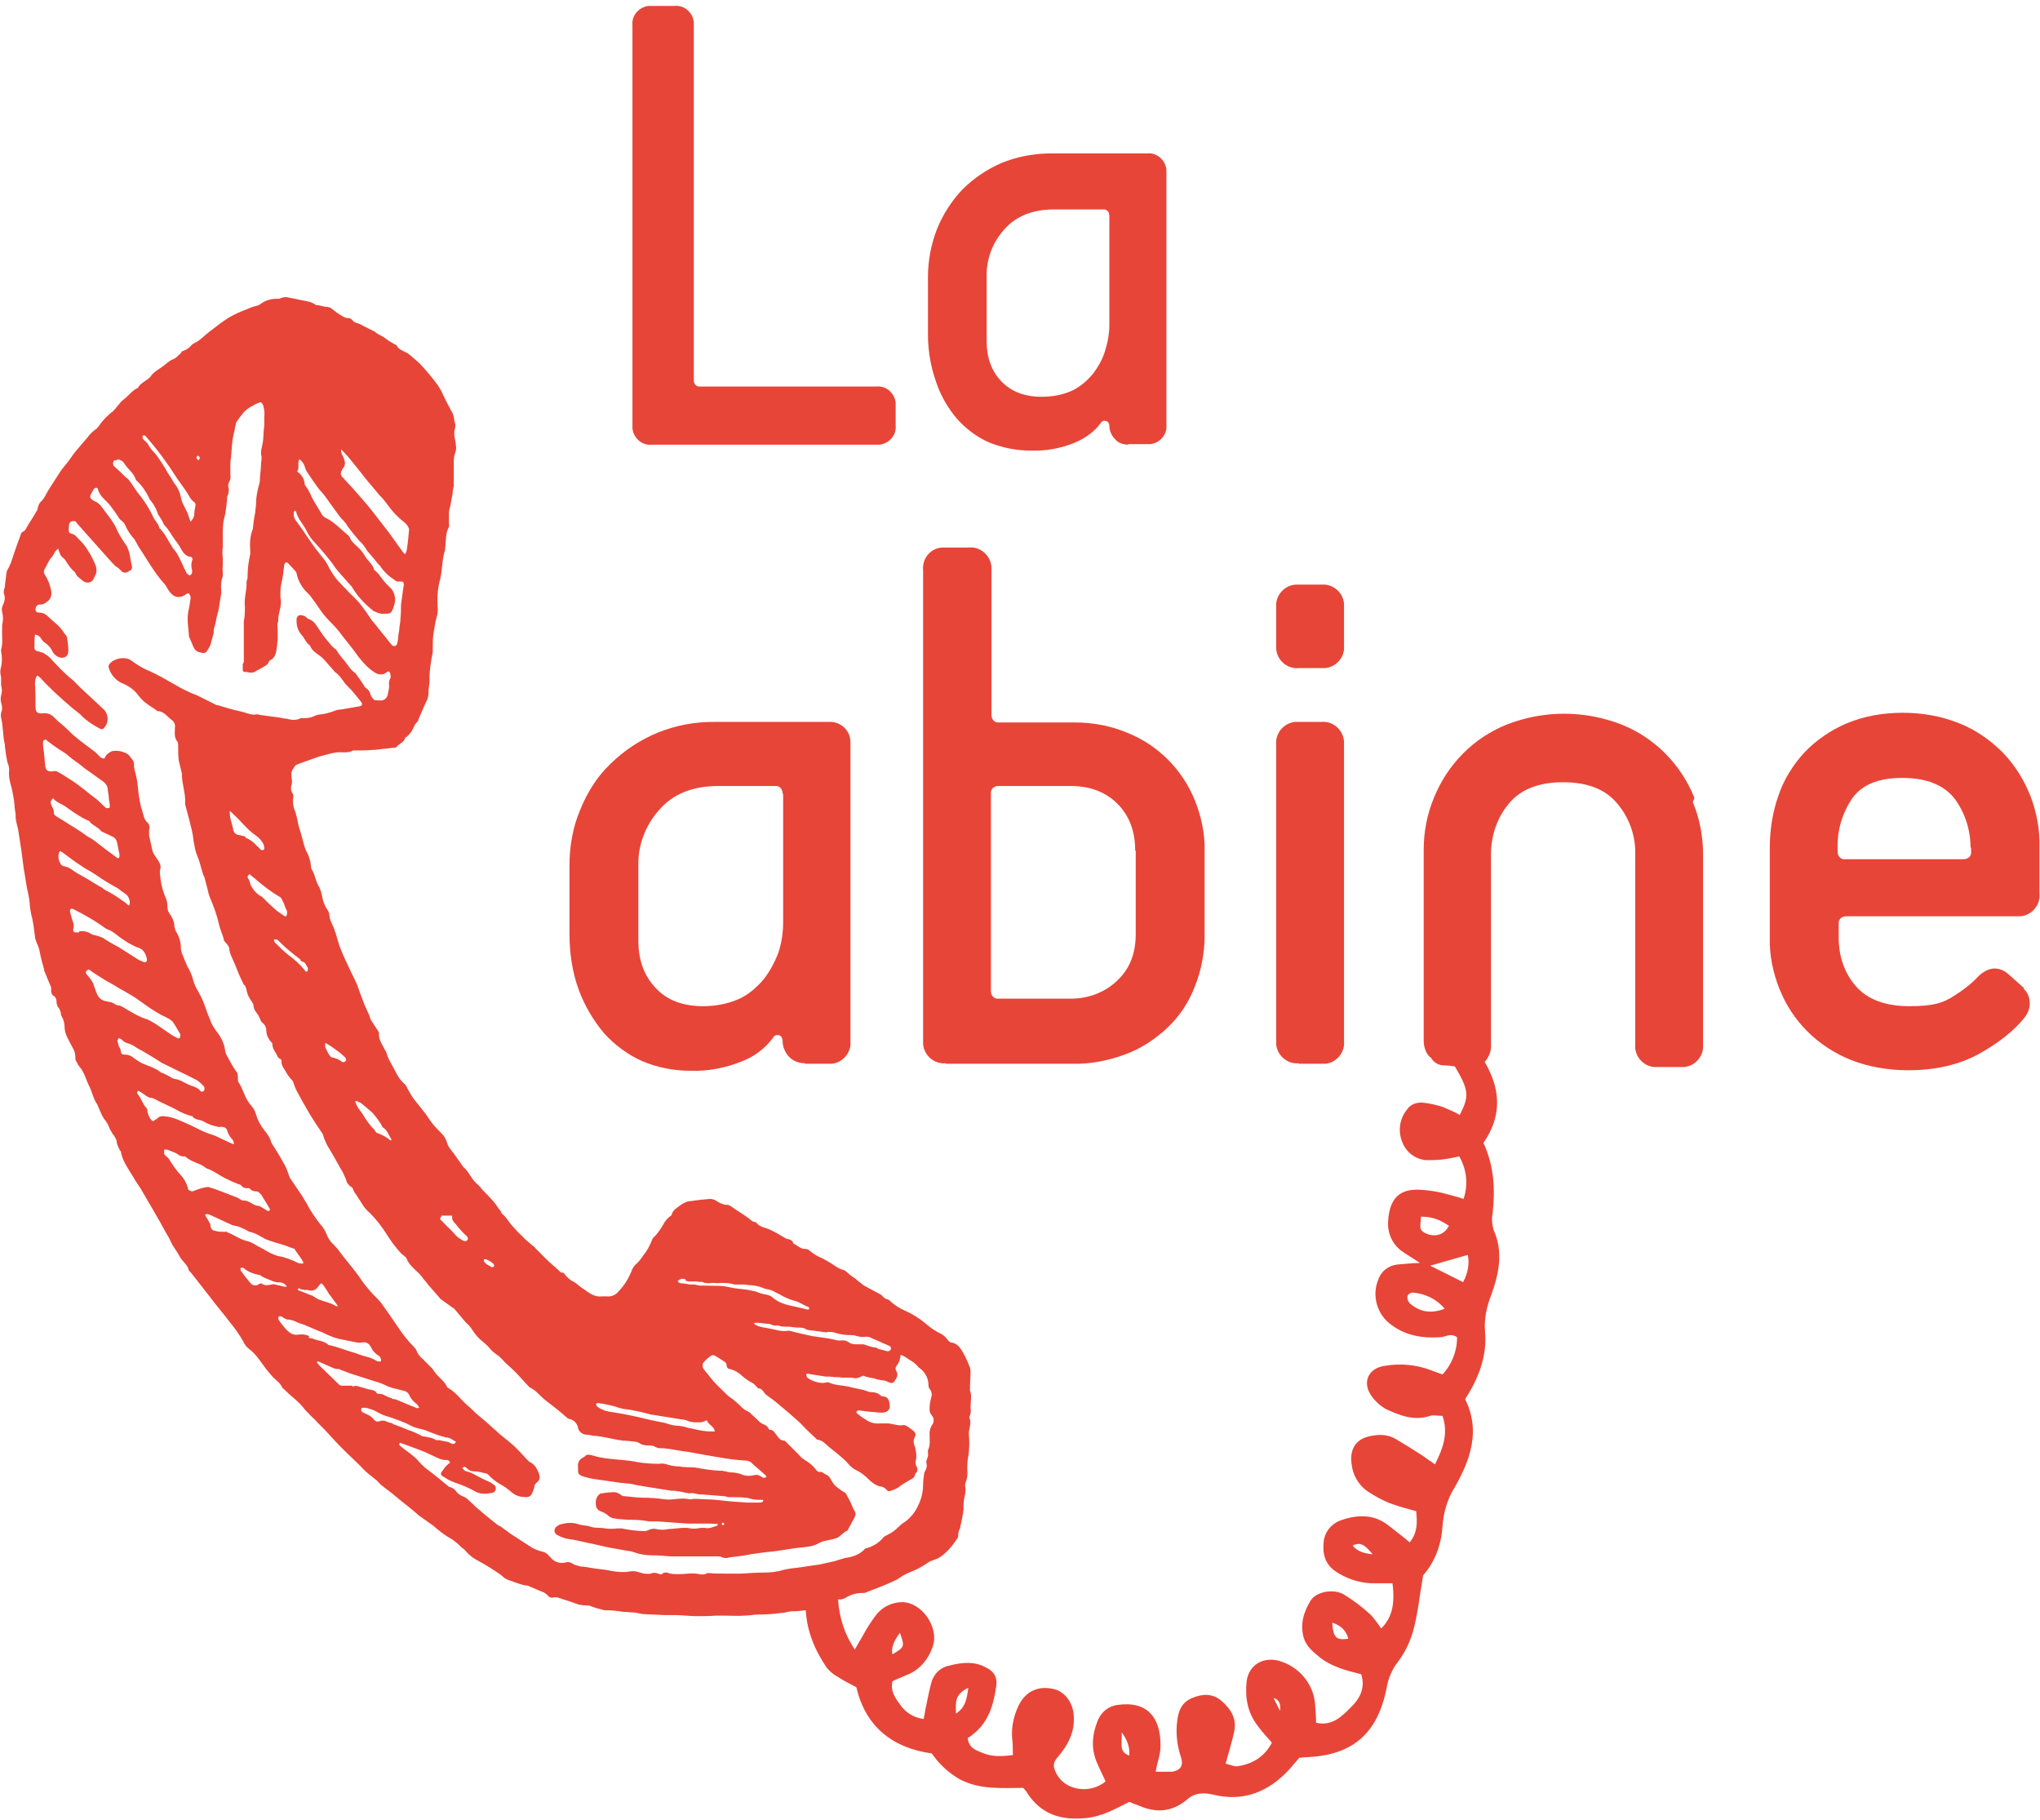 <?xml version="1.0" encoding="UTF-8"?>
<svg id="Calque_1" data-name="Calque 1" xmlns="http://www.w3.org/2000/svg" xmlns:xlink="http://www.w3.org/1999/xlink" version="1.1" viewBox="0 0 379 338.1">
  <defs>
    <style>
      .cls-1 {
        clip-path: url(#clippath);
      }

      .cls-2 {
        fill: none;
      }

      .cls-2, .cls-3 {
        stroke-width: 0px;
      }

      .cls-3 {
        fill: #e74538;
      }
    </style>
    <clipPath id="clippath">
      <rect class="cls-2" width="379" height="338.1"/>
    </clipPath>
  </defs>
  <g class="cls-1">
    <path class="cls-3" d="M121.1,82.6c-1.8.2-3.4-1.2-3.6-3,0-.2,0-.4,0-.6V4.7c-.2-1.8,1.2-3.4,3-3.6.2,0,.4,0,.6,0h4.2c1.8-.2,3.4,1.2,3.6,3,0,.2,0,.4,0,.6v65.9c0,.6.3,1.1.9,1.2.1,0,.2,0,.3,0h32.7c1.8-.2,3.4,1.2,3.6,3,0,.2,0,.4,0,.6v3.6c.2,1.8-1.2,3.4-3,3.6-.2,0-.4,0-.6,0h-41.7Z"/>
    <path class="cls-3" d="M206.1,40.1c0-.6-.3-1.1-.9-1.2-.1,0-.2,0-.3,0h-9c-4,0-7.1,1.2-9.3,3.7-2.2,2.4-3.4,5.6-3.3,8.9v11.9c0,3,.9,5.5,2.7,7.4,1.8,1.9,4.3,2.9,7.5,2.9,1.9,0,3.8-.3,5.6-1.1,1.5-.7,2.8-1.8,3.9-3.1,1-1.3,1.8-2.7,2.3-4.3.5-1.6.8-3.2.8-4.9v-20.3ZM209.7,82.6c-1,0-2-.3-2.6-1.1-.6-.6-1-1.5-1-2.4,0-.4-.2-.8-.6-.9-.4-.1-.8,0-1,.4-1.3,1.7-3,2.9-5,3.7-2.5,1-5.2,1.5-8,1.4-2.6,0-5.2-.5-7.7-1.5-2.3-1-4.3-2.5-6-4.4-1.7-2-3.1-4.4-3.9-6.9-1-2.8-1.5-5.8-1.5-8.8v-10.7c0-3,.6-6.1,1.7-8.9,1.1-2.7,2.7-5.2,4.7-7.3,2.1-2.1,4.5-3.7,7.2-4.9,2.9-1.2,6.1-1.8,9.2-1.8h17.9c1.8-.2,3.4,1.2,3.6,3,0,.2,0,.4,0,.6v46.8c.2,1.8-1.2,3.4-3,3.6-.2,0-.4,0-.6,0h-3.6Z"/>
    <path class="cls-3" d="M145.4,147.4c0-.7-.4-1.3-1.1-1.4-.1,0-.2,0-.3,0h-10.6c-4.7,0-8.4,1.5-10.9,4.4-2.6,2.9-4,6.6-3.9,10.4v14c0,3.6,1.1,6.5,3.2,8.7,2.1,2.3,5.1,3.4,8.8,3.4,2.3,0,4.5-.4,6.6-1.3,1.8-.8,3.3-2.1,4.6-3.6,1.2-1.5,2.1-3.2,2.8-5,.6-1.8.9-3.8.9-5.7v-23.8ZM149.6,197.5c-1.2,0-2.3-.4-3.1-1.3-.7-.8-1.1-1.8-1.1-2.8,0-.5-.2-.9-.6-1.1-.5-.1-1,0-1.2.5-1.5,2-3.5,3.5-5.9,4.4-3,1.2-6.2,1.8-9.4,1.7-3.1,0-6.2-.6-9-1.8-2.7-1.2-5.1-3-7.1-5.2-2-2.4-3.6-5.1-4.7-8.1-1.2-3.3-1.7-6.8-1.7-10.4v-12.6c0-3.6.6-7.1,2-10.4,1.3-3.2,3.1-6.1,5.6-8.5,5.2-5.1,12.1-7.9,19.4-7.8h21c2.2-.2,4.1,1.4,4.2,3.6,0,.2,0,.4,0,.7v55c.2,2.1-1.4,4-3.5,4.2-.2,0-.5,0-.7,0h-4.3Z"/>
    <path class="cls-3" d="M210.9,158c0-3.6-1.1-6.5-3.3-8.7-2.2-2.2-5.1-3.3-8.7-3.3h-13.4c-.7,0-1.3.4-1.4,1.1,0,.1,0,.2,0,.3v36.7c0,.7.4,1.3,1.1,1.4.1,0,.2,0,.4,0h13.4c3.1,0,6.2-1.1,8.5-3.3,2.4-2.2,3.5-5.1,3.5-8.7v-15.5ZM175.7,197.5c-2.1.2-4-1.4-4.2-3.5,0-.2,0-.5,0-.7v-87.4c-.2-2.2,1.4-4.1,3.6-4.2.2,0,.4,0,.7,0h4.2c2.1-.2,4,1.4,4.2,3.6,0,.2,0,.5,0,.7v26.8c0,.7.4,1.3,1.1,1.4.1,0,.2,0,.4,0h14c3.3,0,6.6.6,9.7,1.9,5.8,2.3,10.3,6.9,12.6,12.6,1.2,3,1.9,6.3,1.8,9.5v15.5c0,3.3-.6,6.5-1.8,9.5-1.1,2.9-2.8,5.5-5,7.6-2.3,2.2-4.9,3.9-7.8,5-3.2,1.2-6.6,1.9-10.1,1.8h-23.3Z"/>
    <path class="cls-3" d="M241.3,197.5c-2.1.2-4-1.4-4.2-3.5,0-.2,0-.5,0-.7v-55c-.2-2.1,1.4-4,3.5-4.2.2,0,.5,0,.7,0h4.2c2.1-.2,4,1.4,4.2,3.6,0,.2,0,.5,0,.7v55c.2,2.1-1.4,4-3.5,4.2-.2,0-.5,0-.7,0h-4.2ZM241.3,124.1c-2.1.2-4-1.4-4.2-3.5,0-.2,0-.5,0-.7v-7.1c-.2-2.1,1.4-4,3.5-4.2.2,0,.5,0,.7,0h4.2c2.1-.2,4,1.4,4.2,3.5,0,.2,0,.5,0,.7v7.1c.2,2.1-1.4,4-3.5,4.2-.2,0-.5,0-.7,0h-4.2Z"/>
    <path class="cls-3" d="M366.1,157.5c0-3.3-1-6.5-3-9.2-2-2.5-5.2-3.8-9.7-3.8s-7.5,1.3-9.3,3.8c-1.8,2.7-2.8,5.9-2.7,9.2v.7c0,.7.4,1.3,1.1,1.4.1,0,.2,0,.4,0h21.9c.7,0,1.3-.4,1.4-1.1,0-.1,0-.2,0-.4v-.7ZM375.9,183.6c.8.7,1.2,1.7,1.2,2.8,0,1.1-.5,2.1-1.2,2.9-1.9,2.3-4.7,4.5-8.3,6.5-3.7,2-8,3-13.1,3-3.6,0-7.3-.6-10.6-1.9-3-1.2-5.8-3-8.1-5.3-2.3-2.3-4-4.9-5.2-7.9-1.2-3-1.9-6.3-1.8-9.6v-16.6c0-3.3.5-6.6,1.6-9.7,1-3,2.7-5.7,4.8-8,2.2-2.3,4.8-4.1,7.8-5.4,3.3-1.4,6.9-2,10.5-2,3.6,0,7.2.6,10.6,2,3,1.2,5.7,3.1,8,5.4,2.2,2.3,3.9,5,5.1,8,1.2,3.1,1.8,6.4,1.7,9.7v8.5c.2,2.1-1.4,4-3.5,4.2-.2,0-.5,0-.7,0h-31.7c-.7,0-1.3.4-1.4,1.1,0,.1,0,.2,0,.4v2.5c0,3.3,1,6.5,3.2,9,2.1,2.4,5.4,3.7,9.9,3.7s6.3-.6,8.3-1.9c1.6-1,3.2-2.2,4.5-3.6,1-1,2.1-1.5,3.1-1.5,1.1,0,2.1.6,2.8,1.3l2.7,2.4Z"/>
    <path class="cls-3" d="M271.7,238.1l-6-3,7-2q.5,2.5-.9,5.1M261.8,241.9c-.3-.3-.4-.8-.3-1.2.2-.4.6-.6,1-.6,2.3.2,4.4,1.2,5.9,3-2.9,1.1-4.9.4-6.6-1.1h0ZM264.1,226c2.2,0,3.6.7,5.1,1.7-.9,1.6-2.1,1.9-3.4,1.7-.6-.1-1.5-.5-1.8-1-.3-.6,0-1.5,0-2.4h0ZM237.8,317.8l-1.2-2.4q1.5.4,1.2,2.4h0ZM209.8,326.1c-2-.7-1.3-2.2-1.4-4.3q1.6,2.1,1.4,4.3h0ZM177.6,318.3c0-1.9-.4-3.5,2.3-4.8-.3,2.3-.6,3.7-2.3,4.8h0ZM167.2,303.3c.9,2.6.9,2.6-1.4,4q-.4-1.7,1.4-4M134.6,283.1c0,0-.2.2-.3.2-.1,0-.2-.1-.2-.2,0-.1.1-.2.2-.3l.3.3ZM144.8,291.8c-.9.2-1.7.3-2.6.3-1.5,0-3,.1-4.5.2-1.1,0-2.3,0-3.3,0-.9,0-1.7,0-2.6-.1-.1,0-.3,0-.4,0-.4.3-1,.3-1.5.2-1.2-.3-2.5,0-3.7,0-.8,0-1.6,0-2.3-.3-.2,0-.5,0-.7.1-.2.3-.6.3-.9.1-.5-.2-1-.2-1.4,0-.4.1-.9,0-1.3,0-.8-.2-1.6-.6-2.6-.4-1.1.2-2.3.1-3.4-.1-.9-.2-1.8-.3-2.7-.4-.9-.1-1.7-.3-2.6-.4-.3,0-.6,0-1-.2-.3,0-.7-.2-1-.4-.3-.2-.7-.3-1.1-.2-1.1.3-2.2,0-2.9-.9-.2-.2-.4-.4-.6-.6-.3-.3-.6-.4-1-.5-.8-.2-1.6-.5-2.3-1-1.2-.8-2.5-1.6-3.7-2.4-.2-.1-.3-.3-.5-.4-.4-.3-.8-.5-1.1-.8-.2-.1-.4-.2-.6-.3-1.1-.9-2.3-1.8-3.4-2.8-.8-.6-1.4-1.3-2.2-2-.2-.2-.5-.4-.8-.5-.5-.2-1-.5-1.3-.9-.3-.5-.8-.8-1.3-.9-.1,0-.2-.1-.3-.2-1.2-1-2.4-2-3.6-2.9-.9-.6-1.6-1.4-2.3-2.2-.2-.2-.4-.3-.6-.5-.7-.6-1.5-1.1-2.2-1.7-.2-.2-.5-.3-.2-.7.3.1.6.2.9.3,1.3.5,2.5.9,3.7,1.4.9.4,1.7.8,2.6,1.2.4.2.9.3,1.3.3.3,0,.7,0,.8.5-.3.2-.5.4-.8.7-.2.2-.4.6-.6.8-.4.5-.4.8.2,1.1.5.3.9.6,1.4.8.9.4,1.7.6,2.6,1,.7.3,1.3.6,2,1,1,.5,2,.4,3,.2.4,0,.8-.5.7-.9,0-.2-.1-.4-.2-.5-.3-.2-.5-.4-.9-.6-1.2-.5-2.3-1.1-3.4-1.7-.3-.1-.6-.2-.9-.3-.3,0-.6-.3-.8-.6.2-.3.6-.3.8,0,0,0,0,0,.1.1.3.3.8.5,1.2.5.8,0,1.5.2,2.3.4.2,0,.4.2.5.3.7.8,1.6,1.4,2.5,1.9.7.4,1.3.9,1.9,1.4.7.6,1.7.8,2.6.8.4,0,.8-.2,1-.6.2-.4.4-.9.5-1.4,0-.3.2-.5.4-.7.8-.6.6-1.3.3-2-.3-.7-.7-1.4-1.5-1.8-.1,0-.3-.2-.4-.3-.9-.9-1.7-1.9-2.7-2.8-1.1-1-2.3-1.8-3.3-2.8-1.2-1.1-2.5-2.2-3.7-3.2-.5-.5-1-1-1.5-1.4-1.2-1-2.1-2.4-3.5-3.2,0,0-.2-.1-.3-.2-.5-1.2-1.6-1.8-2.3-2.8-.2-.2-.3-.5-.5-.7-.6-.6-1.2-1.2-1.8-1.8-.5-.4-.9-.9-1.1-1.5-.1-.2-.2-.4-.4-.6-1.2-1.2-2.3-2.6-3.2-4-1-1.5-2-2.9-3-4.3-.5-.6-1.1-1.2-1.7-1.8-.7-.8-1.4-1.6-2-2.5-.5-.8-1.1-1.5-1.7-2.3-.9-1.1-1.8-2.2-2.6-3.3-.3-.4-.7-.8-1.1-1.2-.4-.4-.8-1-1-1.6-.3-.7-.7-1.4-1.2-1.9-.7-.9-1.4-1.9-2-2.9-.3-.5-.5-1-.8-1.4-.3-.5-.5-.9-.8-1.3-.7-1-1.4-2.1-2.1-3.1,0,0,0-.2-.1-.3-.3-1-.7-1.9-1.2-2.7-.6-1.1-1.3-2.2-2-3.3-.2-.3-.2-.7-.4-1-.3-.6-.7-1.1-1.1-1.6-.7-.9-1.2-1.9-1.5-3-.2-.6-.5-1.1-.9-1.5-.6-.7-1-1.5-1.3-2.3-.3-.7-.6-1.4-1-2-.1-.2-.1-.4-.1-.7,0-.5,0-1-.4-1.4-.7-1-1.2-2-1.8-3.1-.1-.3-.2-.6-.2-.9-.2-1.1-.7-2.2-1.4-3.1-.4-.5-.8-1.1-1.1-1.7-.5-1.2-1-2.5-1.4-3.7-.3-.8-.7-1.5-1.1-2.3-.4-.6-.7-1.3-.9-2-.2-.9-.6-1.8-1.1-2.6,0-.2-.2-.3-.2-.5-.3-.6-.5-1.3-.8-1.9-.1-.4-.2-.7-.2-1.1,0-1-.3-2-.8-2.8-.2-.3-.3-.7-.4-1.1,0-.9-.4-1.7-.9-2.4-.3-.4-.4-.9-.4-1.4,0-.6-.1-1.1-.4-1.7-.6-1.5-.9-3-1-4.6,0-.2,0-.4.1-.6.1-.4,0-.8-.2-1.2-.4-.8-1.1-1.4-1.3-2.3-.2-.9-.4-1.8-.6-2.7,0-.4,0-.8,0-1.1.2-.5,0-1.1-.4-1.4-.3-.3-.5-.7-.6-1.1-.2-.6-.3-1.2-.5-1.7-.3-1.3-.5-2.6-.6-3.9-.1-1-.3-2-.6-3,0-.2-.1-.5-.1-.7,0-.5,0-.9-.4-1.3-.3-.4-.6-.9-1.1-1.1-.8-.4-1.6-.5-2.5-.4-.5.2-1,.5-1.3,1,0,.1-.2.3-.2.4-.4,0-.8-.2-1-.5-.2-.2-.5-.5-.7-.7-1.3-1-2.6-1.9-3.9-3-.6-.5-1.1-1.1-1.7-1.6-.4-.4-.9-.8-1.4-1.2-.2-.2-.4-.4-.6-.6-.5-.6-1.3-.9-2.1-.8-1.1.1-1.4-.2-1.4-1.3,0-1.4,0-2.8-.1-4.2,0-.5.1-1.1.4-1.5.2,0,.3.2.5.3,1.8,2,3.8,3.8,5.9,5.6.7.6,1.5,1.1,2.1,1.8.9.8,1.8,1.4,2.9,2,.6.4.9.3,1.2-.2.8-1,.6-2.5-.3-3.3-1.4-1.3-2.9-2.7-4.3-4-.6-.6-1.2-1.3-1.9-1.8-1.3-1.1-2.5-2.4-3.7-3.7-.4-.4-.9-.7-1.4-1-.2,0-.5-.1-.7-.2-.5,0-.8-.3-.8-.7,0-.8,0-1.5.1-2.4.5,0,.9.3,1.2.8.1.2.3.4.5.6.7.4,1.3,1.1,1.6,1.8.3.5.7.8,1.2,1,1.1.3,1.8-.3,1.7-1.4,0-.6-.1-1.3-.2-2,0-.4-.2-.7-.5-1-.8-1.4-2.2-2.3-3.3-3.4-.4-.3-.8-.5-1.3-.5-.6,0-.8-.2-.8-.6,0-.5.3-.9.8-.9,0,0,0,0,.1,0,.4,0,.9-.2,1.2-.5.7-.4,1-1.3.8-2.1-.2-1.1-.6-2.1-1.2-3-.2-.3-.2-.7,0-1,.5-.8.7-1.6,1.4-2.3.2-.3.4-.6.5-.9.2-.2.4-.4.6-.6.1.4.3.9.5,1.3.2.3.6.5.8.8.2.3.5.8.8,1.2.3.4.5.6.8.9.1.1.3.2.3.3.2.7.9,1,1.4,1.5.6.5,1.5.4,1.9-.2,0,0,0,0,0,0,.2-.4.4-.8.6-1.3.1-.4,0-.9-.1-1.3-.4-1-.9-2-1.5-2.9-.5-.9-1.2-1.6-1.9-2.3-.3-.4-.7-.7-1.2-.8-.6-.1-.4-.8-.4-1.2,0-.4,0-.9.6-1.1.2,0,.3,0,.5,0,.2.1.3.2.4.4.8.9,1.6,1.8,2.4,2.7,1.4,1.6,2.8,3.1,4.2,4.7.2.2.4.4.6.6.4.2.7.5,1,.8.3.4.8.5,1.3.2.6-.3.8-.5.7-1.1-.3-1.1-.3-2.3-.8-3.3,0-.2-.2-.4-.3-.6-.8-1.1-1.5-2.3-2-3.5-.3-.5-.6-1-.9-1.4-.6-.8-1.2-1.6-1.8-2.4-.2-.2-.4-.4-.7-.6-.2-.1-.4-.2-.6-.3-.7-.4-.8-.7-.4-1.4.1-.2.3-.5.4-.7.3-.4.7-.4.8,0,.4,1.5,1.7,2.1,2.5,3.3.4.5.8,1.1,1.2,1.7.2.5.7.8,1,1.1.2.2.3.4.4.6.4,1,1,1.8,1.7,2.6.2.3.4.7.6,1.1,1.6,2.4,3,5,4.9,7.1.4.4.6,1,1,1.5.9,1.2,2,1.3,3.2.4,0,0,.2-.1.3-.1.3.2.5.7.4,1-.1.7-.2,1.5-.4,2.3-.3,1.5,0,3,.1,4.5,0,0,0,.2,0,.2.3.7.6,1.4.9,2.1.4.8,1.1.9,1.8,1,.2,0,.5-.1.6-.3.3-.4.5-.8.7-1.2.2-.7.4-1.5.6-2.2,0-.4,0-.9.2-1.3.2-.7.3-1.5.5-2.2,0-.3.2-.5.2-.8.2-1,.3-2,.5-3,0-.2,0-.4,0-.7-.1-.9,0-1.8.3-2.6,0-.2,0-.5,0-.7-.1-.5,0-1.1,0-1.6,0-.3,0-.6,0-1-.1-.7-.1-1.5,0-2.2,0-.4,0-.8,0-1.1,0-1.6-.1-3.1.4-4.7.2-1,.3-2,.4-3,0-.1,0-.3,0-.4.3-.6.4-1.3.2-2,0-.3,0-.5.2-.8.2-.4.3-.8.2-1.3,0-.2,0-.5,0-.7v-1.1c0-.2,0-.3,0-.5.3-2,.2-4,.8-6,0-.3.1-.6.2-1,0-.2,0-.4.2-.6.4-.6.8-1.1,1.2-1.6.5-.6,1.2-1.1,1.9-1.4.3-.2.5-.3.8-.4.6-.3.7-.2,1,.4.2.7.3,1.5.2,2.2,0,.6,0,1.1,0,1.7-.2,1-.1,2.1-.3,3.1-.1.8-.5,1.6-.2,2.5,0,.4,0,.8-.1,1.2,0,.9-.1,1.7-.2,2.6,0,.4,0,.8-.1,1.2-.3,1-.5,2-.6,3,0,.8-.1,1.7-.2,2.5-.2.9-.3,1.8-.4,2.7,0,0,0,.2,0,.2-.6,1.4-.6,2.9-.5,4.3,0,.1,0,.3,0,.4-.3,1.3-.5,2.7-.5,4.1,0,.2,0,.5-.1.7,0,.1-.1.3-.1.4.1,1.5-.5,3-.3,4.6,0,.9,0,1.8-.2,2.7,0,.2,0,.4,0,.6,0,1.5,0,3,0,4.5,0,.8,0,1.6,0,2.4,0,.2-.2.4-.2.5,0,.4,0,.8,0,1.1,0,.1.2.4.3.3.7,0,1.4.4,2.1-.1.2-.2.6-.3.9-.5.6-.4,1.4-.6,1.6-1.4,0,0,0,0,.1-.1,1.3-.6,1.2-1.8,1.4-2.9,0-.4.1-.9.1-1.3,0-.5,0-.9,0-1.4,0-.6-.2-1.1.1-1.7-.1-1.5.8-2.9.4-4.4,0-.3,0-.6,0-.9,0-.8.1-1.5.3-2.3.2-.9.3-1.9.4-2.8,0-.2.1-.4.3-.5.3-.1.4.1.6.3.4.4.8.9,1.2,1.3.1.1.2.3.2.4.3,1.5,1.1,2.8,2.2,3.8.3.3.6.7.8,1,.7.9,1.3,1.9,2,2.8.7.9,1.6,1.7,2.3,2.5.2.2.4.5.6.7l.6.8c.5.6,1,1.3,1.5,1.9.5.6,1,1.3,1.5,2,.4.5.9,1.1,1.4,1.6.5.5,1,.9,1.6,1.3.7.5,1.6.5,2.2,0,.3-.3.6-.2.7.2,0,.3.2.7,0,.9-.2.4-.3.9-.2,1.4,0,.6-.2,1.2-.3,1.8-.2.6-.8,1-1.4.9h-.2c-.3,0-.7,0-.9-.1-.3-.3-.6-.7-.7-1.1-.1-.5-.4-.8-.8-1.1-.2-.1-.3-.3-.4-.5-.5-.8-1-1.5-1.6-2.3,0,0,0,0,0,0-1-.6-1.5-1.8-2.3-2.6-.4-.5-.8-1-1.1-1.5-.1-.2-.2-.3-.4-.4-.5-.4-.9-.9-1.3-1.4-.8-.9-1.4-1.9-2.1-2.9-.3-.5-.8-1-1.4-1.2-.2,0-.4-.3-.7-.5-1.2-.6-1.7,0-1.6.9,0,.9.3,1.8.9,2.5.6.6.8,1.5,1.6,2,.4,1.2,1.6,1.6,2.4,2.4.6.6,1.1,1.3,1.7,1.9.2.2.3.4.5.6.6.4,1.1,1,1.5,1.6.4.6.9,1.1,1.4,1.6,0,0,.2.1.2.2.6.7,1.2,1.4,1.8,2.2.3.4.2.7-.3.8-1.2.2-2.3.4-3.5.6-.4,0-.9.1-1.3.3-.8.3-1.6.5-2.4.6-.5,0-1,.2-1.4.4-.5.2-1.1.3-1.6.3-.2,0-.5,0-.7,0-.8.4-1.7.4-2.6.1-.4,0-.9-.1-1.3-.2l-3.7-.5c-.2,0-.4-.2-.6-.1-1.1.2-2.1-.4-3.2-.6-1.4-.3-2.7-.7-4-1.1,0,0-.1,0-.2,0l-3-1.5c-.2-.1-.4-.2-.6-.3-1.6-.6-3-1.3-4.5-2.2-1.4-.8-2.8-1.6-4.3-2.3-1.3-.5-2.4-1.2-3.5-2-1-.8-3.2-.5-4.1.7-.1.2-.2.4-.1.6.4,1.4,1.4,2.5,2.7,3,1.2.5,2.2,1.3,2.9,2.3.5.6,1,1.1,1.6,1.5.5.4,1.1.7,1.6,1.1,0,0,.2.2.3.2,1.2,0,1.8,1.1,2.7,1.7.4.3.6.9.5,1.4,0,.9-.2,1.8.5,2.6,0,.2.1.3.1.5,0,1,0,2,.1,2.9.2.8.4,1.7.6,2.5,0,0,0,.2,0,.2,0,1.8.7,3.4.6,5.2,0,.1,0,.2,0,.3.3,1.1.6,2.3.9,3.4.1.6.3,1.1.4,1.7.2.8.2,1.6.4,2.4.1.7.3,1.5.6,2.2.3.7.5,1.4.7,2.2.2.6.3,1.1.6,1.7.2.8.4,1.5.6,2.3.1.5.2.9.4,1.4.7,1.6,1.3,3.3,1.7,5,.2,1,.7,1.9.9,2.9,0,.2.3.4.5.7.2.2.4.5.5.8,0,1,.6,1.9,1,2.9.5,1.3,1,2.5,1.6,3.7,0,.2.3.3.4.5,0,.2.2.4.2.7.1.4.2.8.4,1.2.2.4.5.8.8,1.3,0,0,.1.2.1.3,0,.8.5,1.3.9,1.9.1.2.2.4.3.6.1.3.2.6.5.8.5.4.7,1,.7,1.6,0,.7.4,1.4.9,2,.1,0,.2.2.2.3,0,1,.7,1.6,1,2.4,0,.1.2.2.3.3.3.1.5.4.4.7,0,.5.3,1,.6,1.4.4.8.9,1.5,1.5,2.1,0,0,0,.1.1.2.3,1.3,1.1,2.4,1.7,3.6.5.9,1,1.7,1.5,2.6.7,1.1,1.4,2.2,2.1,3.2.1.2.3.4.3.7.3.9.7,1.7,1.2,2.5.7,1.1,1.3,2.3,2,3.5.4.6.7,1.3,1,2,.1.6.5,1.1,1,1.4.1,0,.2.2.3.4.1.4.4.8.7,1.2.3.5.6.9.9,1.4.4.7.9,1.3,1.6,1.9,1.1,1.1,2.1,2.4,3,3.8.8,1.3,1.7,2.5,2.7,3.6.2.2.4.3.6.5.2.2.3.2.4.4.5,1.3,1.5,2,2.4,2.9.3.3.6.7.8,1,.3.3.6.7.9,1.1l2.1,2.4c0,.1.2.2.3.3.7.5,1.4,1,2.1,1.5,0,0,.2.1.3.2.7.8,1.4,1.7,2.1,2.5.5.4.9.9,1.3,1.5.5.8,1.2,1.6,2,2.2.5.4,1,.9,1.4,1.4.5.5,1,.9,1.5,1.2.2.2.5.5.7.7.3.3.5.6.8.8.5.5,1.1,1,1.6,1.5.8.9,1.6,1.7,2.4,2.6,0,0,.1.1.2.2,1.3.6,2.1,1.8,3.2,2.6,1.3,1,2.6,2,3.8,3.1.2.1.3.2.5.2.8.2,1.4.9,1.5,1.7.2.7.9,1.2,1.6,1.2.4,0,.8.1,1.2.2.6,0,1.2.1,1.8.2,1,.2,2,.4,3,.6.2,0,.4,0,.6.1.8,0,1.6.1,2.4.2.2,0,.5.1.7.2.5.4,1.2.5,1.8.5.5,0,.9,0,1.3.3.2.1.5.2.8.2,1.4,0,2.6.3,3.9.5,1.6.2,3.1.5,4.7.8.8.1,1.6.3,2.4.4,1.6.3,3.2.5,4.9.6.5,0,1,.2,1.3.6.8.7,1.6,1.4,2.4,2.1,0,0,.1.2.2.2,0,.2-.2.3-.4.3,0,0-.1,0-.1,0-.2,0-.4-.2-.6-.3-.3-.2-.7-.3-1.1-.2-.9.2-1.8.2-2.6-.2-.6-.2-1.2-.3-1.8-.3-.3,0-.7-.1-1-.2-.2,0-.3,0-.5-.1-1.7,0-3.4-.3-5.1-.6-.9-.1-1.9,0-2.9-.2-1,0-1.9-.2-2.8-.5-.3,0-.6-.1-1,0,0,0-.2,0-.2,0-1.3,0-2.6-.1-3.8-.3-.9-.2-1.9-.3-2.8-.4-1.2-.1-2.4-.2-3.7-.4-.7-.1-1.4-.3-2.1-.5-.5-.1-.9-.2-1.2.2,0,0-.2.1-.3.2-.9.4-1.1,1.1-1,2,0,.2,0,.4,0,.6,0,.5.3.7.8.9,1.8.6,3.6.7,5.5,1,1.1.2,2.2.3,3.3.4.7.1,1.4.3,2.1.4.2,0,.4.1.6.1,1.7.3,3.3.5,5,.8.4,0,.8,0,1.1.1.6,0,1.1.2,1.7.3.2,0,.4.1.6.1.7-.2,1.4.2,2.1.2.1,0,.2,0,.3,0,1.3.1,2.5.2,3.8.3.3,0,.7.1,1,.2.1,0,.3,0,.4,0,.9,0,1.9,0,2.8.1.2,0,.4,0,.6.1.6.2,1.3.3,2,.3.2,0,.4,0,.7,0,0,.5-.4.5-.7.5-.7,0-1.5,0-2.2,0-1.6-.1-3.3-.2-4.9-.4-.9-.1-1.9-.2-2.8-.2-1,0-1.9-.2-2.9,0,0,0-.1,0-.2,0-1.5-.4-3.1.2-4.6,0-1.3-.2-2.7-.3-4-.3-1.2,0-2.4-.2-3.6-.3-.2,0-.3,0-.5-.2-.5-.4-1.1-.6-1.8-.5-.6,0-1.2.1-1.8.2,0,0-.2,0-.2,0-.7.4-1,1.2-.9,2,0,.7.4,1.2,1.1,1.4.5.2,1,.5,1.4.9.2.1.4.2.6.3,1.2.2,2.4.3,3.6.3,1.1,0,2.1.1,3.2.3.5,0,.9,0,1.4,0,1.9.1,3.9.3,5.8.4,1,0,2,0,3,0,.9,0,1.7,0,2.6.1-.1.2-.1.3-.2.3-.7.2-1.4.6-2.2.4-.3,0-.5,0-.8,0-.8.2-1.7.2-2.5,0-.3,0-.6,0-1,0l-2,.2c-.1,0-.3,0-.4,0-.8.2-1.7.2-2.5,0-.4-.1-.9,0-1.3.2-.2.1-.5.2-.7.2-1.4,0-2.9-.2-4.3-.5-.3,0-.5,0-.8,0-.7.1-1.5.1-2.3,0-.9-.2-1.8,0-2.6-.3-.8-.3-1.6-.2-2.4-.5-1-.3-2-.3-3,0-.3,0-.7.2-.9.4-.4.2-.6.8-.4,1.2.1.2.3.4.6.5.7.4,1.4.6,2.1.7,1,.1,2,.4,3,.6,1.6.3,3.1.7,4.6,1,1.1.2,2.3.4,3.4.6.3,0,.6.1.9.2,1.1.4,2.3.6,3.4.6,1.2,0,2.3.1,3.5.2.7,0,1.4,0,2.1,0h4.5c.7,0,1.4,0,2.1,0,.2,0,.5,0,.7.1.4.2,1,.3,1.4.1,1.4-.2,2.8-.3,4.1-.6,1.4-.2,2.7-.4,4-.5,1.6-.2,3.2-.5,4.8-.7.8-.1,1.5-.1,2.3-.3.6-.1,1.1-.3,1.6-.6.2-.1.4-.2.7-.3.8-.2,1.7-.3,2.5-.6.3-.1.6-.3.8-.5.3-.3.7-.6,1-.8.1,0,.3-.1.3-.2.4-.8.9-1.6,1.3-2.4.2-.4.2-.8,0-1.1-.4-.6-.6-1.3-.9-1.9-.2-.4-.5-.9-.7-1.3-.1-.2-.3-.3-.5-.4-.5-.3-1-.7-1.5-1.1-.4-.4-.6-.8-.9-1.3-.1-.3-.4-.5-.6-.7-.3-.1-.6-.3-.9-.5,0,0-.2-.1-.2-.1-.8.2-1-.5-1.4-.9-.5-.5-1-.9-1.5-1.2-.5-.3-.9-.6-1.3-1.1l-2.4-2.4c0,0-.2-.2-.3-.2-.9,0-1.2-.8-1.7-1.4-.2-.3-.5-.6-.8-.6-.1,0-.3,0-.4-.2-.3-.8-1.2-.8-1.7-1.3-.5-.5-1-1-1.6-1.5-.1-.2-.3-.3-.5-.4-1-.4-1.6-1.3-2.4-1.9-.4-.4-.9-.7-1.3-1-.9-.9-1.9-1.8-2.8-2.8-.6-.7-1.1-1.4-1.7-2.1-.3-.4-.4-.9-.1-1.3.4-.5.9-.9,1.4-1.3.2-.1.5-.1.7,0,.7.4,1.3.8,1.9,1.2.2.2.3.4.3.6,0,.4.3.7.6.7.9.2,1.7.7,2.3,1.3.6.5,1.3,1,2.1,1.4.2.2.4.4.6.6,0,0,.2.3.3.3.6,0,.8.4,1.1.8.1.2.3.3.5.5.7.5,1.4,1,2.1,1.6,1.2,1,2.4,2,3.5,3,.6.5,1,1,1.6,1.6.7.7,1.4,1.3,2.1,2,0,0,0,0,0,0,1.1.1,1.7,1,2.5,1.6.8.6,1.5,1.2,2.3,1.9.3.3.6.5.9.9.5.6,1.1,1.1,1.8,1.4.8.4,1.5,1,2.1,1.6.6.6,1.3,1.1,2.1,1.3.5,0,.9.3,1.2.6.2.3.5.4.8.2,0,0,0,0,0,0,0,0,0,0,0,0,.7-.2,1.4-.5,1.9-1,.6-.4,1.3-.8,2-1.2.3-.1.5-.4.6-.7,0-.2.1-.4.3-.5.2-.3.2-.7,0-1.1-.2-.3-.2-.6-.2-.9.2-.7.2-1.5,0-2.2,0-.3-.1-.5-.2-.8-.2-.5-.2-1,0-1.4.3-.7.3-.9-.3-1.4-.3-.3-.7-.5-1.1-.8-.2-.1-.4-.2-.6-.2-1,.2-1.9-.2-2.8-.3-.5,0-1.1,0-1.6,0-1,.1-2-.2-2.8-.8-.5-.3-.9-.6-1.4-1,0,0-.2-.2-.2-.3.2-.4.5-.3.7-.3,1.2.2,2.5.3,3.8.4.5,0,1,0,1.4-.4.5-.5.3-1.1.2-1.6-.1-.5-.4-1-1.1-1-.2,0-.3,0-.5-.2-.4-.4-1-.6-1.6-.6-.5,0-1-.2-1.5-.4-.8-.2-1.6-.3-2.3-.5-1.4-.4-2.9-.3-4.2-.9-.1,0-.3-.1-.5,0-.8.2-1.5,0-2.2-.2-.5-.2-.9-.4-1.3-.7-.1-.1-.2-.3-.2-.5,0-.3.3-.3.5-.2,1,.2,2,.3,3.1.5.6,0,1.1,0,1.6.1.5,0,1,0,1.5.1h.8c.3,0,.6,0,1,0,.6.2,1.2.1,1.7-.2.2-.2.5-.2.8,0,.4.1.9.2,1.3.3.3,0,.5.1.8.2l1,.2c.4,0,.7.1,1.1.3.7.3,1,.3,1.4-.5.4-.5.4-1.1.1-1.6-.2-.3-.1-.6,0-.8.5-.6.8-1.4.8-2.1.3,0,.6.2.8.3.8.6,1.8,1,2.4,1.8.2.3.7.5.9.8.7.7,1.1,1.7,1.1,2.7,0,.3.1.6.3.8.3.4.4,1,.2,1.5-.2.7-.3,1.5-.3,2.3,0,.4.2.7.4,1,.5.5.5,1.3,0,1.9-.3.5-.4,1-.4,1.6,0,1,.2,2-.3,3,0,.1,0,.2,0,.3,0,0,0,.2,0,.2.2.7-.4,1.2-.3,1.8.2.6,0,1.2-.3,1.7,0,0-.1.2-.1.3-.1.7-.2,1.4-.2,2.1,0,1.3-.3,2.6-.9,3.8-.5,1.2-1.4,2.3-2.5,3.1-.7.4-1.2,1-1.8,1.5-.6.5-1.2.8-1.8,1.1-.1,0-.3.2-.4.3-.8,1-2,1.7-3.2,2,0,0-.2,0-.2.1-1,1.1-2.3,1.5-3.7,1.7-.7.2-1.4.4-2,.6-.9.2-1.8.4-2.7.6l-2.1.3c-.7.1-1.3.2-2,.3-1.2.1-2.5.3-3.7.7h0ZM73,264.4c-.6-.1-1.1-.3-1.6-.5-.2,0-.4,0-.6,0-.8.3-1,.2-1.5-.4-.5-.6-1.2-.8-1.8-1.1-.4-.2-.5-.5-.3-.9.3,0,.5,0,.8,0,.7.2,1.5.4,2.1.8.7.4,1.4.7,2.2.9,1.5.5,2.9,1,4.2,1.7.8.4,1.7.5,2.6.8,1,.4,2,.8,3,1.1.3,0,.5.2.8.2.7,0,1.2.5,1.8.8-.2.5-.6.5-.9.3-.7-.4-1.5-.4-2.3-.6-.2,0-.4,0-.5,0-.7-.5-1.5-.5-2.3-.7,0,0-.2,0-.2,0-.9-.5-1.8-.9-2.7-1.2-1-.4-1.9-.8-2.9-1.1h0ZM65.5,257.4c-.2,0-.4,0-.6,0-.4,0-.8,0-1.2,0-.4,0-.7-.1-.9-.4l-3.5-3.4c-.1-.2-.3-.3-.4-.5v-.2c.3,0,.4,0,.5.1.9.4,1.8.8,2.7,1.2.2,0,.4.1.6.1.2,0,.5,0,.7.2.6.2,1.1.4,1.6.6,1.6.5,3.1,1,4.7,1.5.8.2,1.5.5,2.3.9.5.2,1.1.4,1.7.5l1.5.4c.4.1.8.5.9.9.3.6.7,1,1.2,1.4.3.2.4.5.6.8h-.1c-.2.1-.3.1-.5,0-1.3-.5-2.6-1.1-3.9-1.6-.2,0-.5,0-.7-.2-.4-.1-.8-.3-1.2-.5-.3-.2-.7-.3-1.1-.3-.1,0-.3,0-.4-.1-.3-.6-.9-.6-1.4-.7s-.9-.3-1.4-.4c-.5-.1-1.1-.5-1.7-.1h0ZM57.5,248.2c-.6-.3-1.3-.4-2-.3-.6.1-1.2,0-1.7-.4-.2-.1-.3-.3-.5-.4-.4-.5-.9-1-1.3-1.6-.1-.1-.2-.3-.3-.5,0-.2,0-.4.2-.5.1,0,.2,0,.3,0,.2,0,.3.2.5.3.2.1.5.3.7.3.7,0,1.4.3,2,.6.5.2,1.1.3,1.6.6.8.3,1.6.7,2.4,1,.3.1.6.2.9.4.7.3,1.3.6,2,.8.6.2,1.1.3,1.7.4.8.2,1.6.3,2.5.5.2,0,.4,0,.6,0,1-.3,1.6.3,1.9,1,.3.6.8,1.1,1.3,1.4.4.2.5.6.5,1-.3.2-.7.1-1-.1-.8-.5-1.7-.7-2.5-.9-.8-.3-1.6-.6-2.4-.8-1.2-.4-2.3-.8-3.5-1.1-.1,0-.3,0-.4-.1-.8-.8-2-.7-3-1.2-.2,0-.5,0-.7-.2h0ZM50.7,238.6c0,0-.1,0-.2,0-.7.1-1.3.3-1.9-.2-.1,0-.4,0-.6.2-.5.3-1.1.2-1.5-.3-.6-.7-1.2-1.5-1.8-2.3,0-.1,0-.3,0-.5.2,0,.4,0,.5,0,.8.7,1.8,1.1,2.8,1.3,0,0,.2,0,.2,0,.7.5,1.5.8,2.3,1.1.4.2.9.3,1.4.3.6,0,1.1.3,1.4.8-.2,0-.3,0-.5,0-.7-.2-1.4-.3-2.1-.5h0ZM56.6,239.6c.2,0,.3,0,.5,0,1,.3,1.5.1,2.1-.7.4-.6.5-.7,1,0,.2.3.4.6.6.9.2.3.3.6.6.9.4.6.9,1.2,1.4,1.9-.2,0-.3.1-.4,0-.9-.6-2.1-.8-3.1-1.2-.3-.1-.6-.3-.9-.5-.1,0-.2-.2-.3-.2-.9-.3-1.7-.7-2.6-1,0,0-.2-.1-.2-.2.2-.3.4-.2.6,0,.3,0,.6.1.9.2M42.2,228.8c-.3,0-.5,0-.8,0-.5,0-1,0-1.5-.2-.5,0-.8-.5-.8-1,0-.2-.2-.5-.3-.7-.2-.4-.5-.8-.7-1.2l.2-.2c.3,0,.6.1.8.2,1.3.6,2.6,1.2,3.9,1.8.4.2.8.2,1.2.3.5.2,1,.4,1.4.6.2.1.5.3.7.4,1.2.2,2.1.9,3.1,1.4,1,.4,2.1.7,3.1,1,.7.2,1.3.5,2,.7.2,0,.3.2.4.4.4.6.8,1.1,1.2,1.7.1.2.2.4.3.6-.3.2-.7.1-1,0-1.2-.6-2.5-1.1-3.8-1.3-1-.3-1.9-.8-2.7-1.3-.6-.3-1.2-.6-1.8-1-.4-.2-.8-.4-1.3-.5-1.3-.3-2.4-1.2-3.6-1.6M36.1,221.2c-.5.2-1,0-1.2-.4,0,0,0-.1,0-.2-.3-.9-.7-1.7-1.4-2.4-.8-.9-1.5-1.9-2.1-2.9-.1-.2-.3-.3-.5-.5-.1-.1-.3-.3-.4-.4,0-.3,0-.5,0-.8,0-.1.5-.1.7,0,.5.2,1,.4,1.5.6.5.3.9.7,1.6.6,0,0,.1,0,.1,0,1.1,1.1,2.8,1.2,3.9,2.2,1.3.4,2.4,1.3,3.6,1.9.8.4,1.7.8,2.5,1.1,0,0,.2,0,.3.1.3.4.8.7,1.4.6.1,0,.3,0,.4.2.3.3.7.4,1.1.4.2,0,.5.1.6.3.2.2.4.3.5.6.5.8,1,1.6,1.5,2.5-.2.3-.4.3-.7.1-.5-.3-.9-.6-1.4-.8,0,0,0,0,0,0-1.1,0-1.8-1.1-2.9-1-.3,0-.7-.3-1-.5-1.3-.5-2.6-1-3.9-1.5-.5-.2-1-.3-1.5-.5-.3,0-.6,0-.9.1-.6.1-1.3.4-1.9.6h0ZM28.9,207.9c-.4.5-.6.4-.9,0-.3-.4-.5-.9-.6-1.4,0-.2,0-.5-.2-.7-.7-.7-.9-1.7-1.5-2.4-.2-.3-.4-.5,0-.8.5.3,1,.6,1.5,1,.2.1.4.2.6.3.6,0,1.1.3,1.6.6,1.2.6,2.4,1.1,3.5,1.7.8.5,1.7.8,2.6,1.1,0,0,.1,0,.2,0,.5.8,1.4.6,2.1,1,.7.4,1.4.7,2.2.9.4.1.7.2,1.1.1.5,0,1,.2,1.1.7.2.7.6,1.3,1.1,1.8.1.2.1.5.2.7h-.2c-.6-.2-1.3-.6-2-.9-.6-.3-1.2-.6-1.8-.8-1.1-.3-2.1-.8-3.1-1.3-1.1-.6-2.2-1-3.3-1.5-.7-.3-1.4-.5-2.1-.6-.7-.1-1.4-.2-1.9.5h0ZM24.7,196.4c-.4-.3-.9-.5-1.4-.5-.7,0-.8-.1-.9-.9,0-.2-.2-.4-.3-.6-.1-.3-.2-.7-.3-1.1,0-.1.2-.3.3-.5.2.1.4.2.6.4.4.4.9.6,1.4.7.5.2,1,.5,1.4.8.4.2.7.4,1.1.6.8.5,1.7,1,2.5,1.5.3.2.6.4.9.6,1.6.8,3.1,1.5,4.7,2.3.6.3,1.2.6,1.8.9.5.3.9.7,1.3,1.1.1.1.2.3.2.5,0,.5-.5.8-.8.4-.6-.7-1.4-.8-2.1-1.1-.9-.4-1.7-1-2.7-1.1-.4-.1-.7-.3-1-.5l-1.2-.6c-.1,0-.2,0-.3-.1-1.1-.9-2.5-1.2-3.7-1.8-.5-.3-1-.6-1.4-.9h0ZM21.1,186.4c-.3-.2-.6-.3-.9-.3l-.8-.2c-1.4-.4-1.5-1.8-2-2.9,0-.3-.2-.5-.3-.7-.3-.5-.6-.9-1-1.3-.2-.2-.2-.5,0-.7.2-.2.5-.3.7,0,0,0,0,0,0,0,.9.6,1.8,1.2,2.8,1.8.5.3,1.1.6,1.6.9.6.4,1.3.8,1.9,1.1.6.4,1.4.8,2,1.2.8.6,1.6,1.1,2.4,1.7.4.3.9.6,1.4.9.5.3.8.5,1.2.7.4.2.7.3,1,.5.4.2.7.4,1,.7.5.7.9,1.5,1.4,2.3,0,0,0,.1,0,.2,0,.5-.2.7-.6.5-.5-.3-1-.5-1.5-.9-.4-.3-.9-.6-1.3-.9-.7-.5-1.5-1-2.2-1.4-.1,0-.2-.1-.4-.2-1.7-.5-3.1-1.4-4.6-2.3-.2-.1-.4-.2-.6-.3-.5,0-1-.2-1.3-.6h0ZM14.7,173.2c-.2,0-.5,0-.7,0-.2,0-.4-.2-.4-.4,0,0,0-.1,0-.2.3-.8-.1-1.4-.3-2.1-.1-.4-.2-.8-.3-1.2,0-.2,0-.4.2-.5.1,0,.3,0,.5.1.6.3,1.1.6,1.7.9,1.5.8,2.9,1.7,4.3,2.7.2.1.4.2.7.3.6.3,1.1.7,1.6,1.1.8.6,1.7,1.2,2.5,1.6.4.2.7.4,1.1.5,1.1.3,1.5,1.2,1.7,2.2,0,.4-.1.6-.6.5-.5-.2-1-.4-1.4-.7-1.1-.7-2.2-1.4-3.3-2.1-1-.5-2-1.1-2.9-1.7-.5-.2-1-.4-1.5-.5-.3,0-.6-.2-.8-.3-.6-.4-1.4-.5-2.1-.4h0ZM11.7,160.8c-.2,0-.3-.1-.4-.3-.5-.7-.6-1.7-.2-2.4.2,0,.4.2.6.3,1.1.8,2.1,1.6,3.2,2.3.8.6,1.7,1,2.6,1.6.5.3,1,.7,1.5,1,.9.6,1.8,1.1,2.7,1.6.3.2.5.3.7.5.2.2.5.3.7.5.7.4,1.1,1.2,1,2,0,0,0,.1-.2.3-.4-.3-.6-.6-1-.8-1.1-.8-2.2-1.5-3.4-2.1-.3-.2-.6-.5-.9-.6-1.4-.8-2.7-1.7-4.1-2.4-.9-.5-1.6-1.3-2.7-1.4h0ZM10.3,151.5c-.1,0-.3-.3-.3-.4.1-.7-.3-1.1-.5-1.7-.2-.4,0-.9.4-1.1,0,0,0,0,0,0,.2.3.5.5.8.7.7.4,1.4.7,2,1.2,1.1.8,2.3,1.6,3.6,2.2.2,0,.4.2.5.4.6.6,1.5.9,2,1.6,0,0,.2.1.4.2.6.3,1.3.6,1.9.9.3.2.5.5.6.8.2.8.3,1.6.5,2.4,0,.2,0,.5-.1.7-.2,0-.3,0-.4-.1-1.4-1-2.7-2-4.1-3.1-.4-.3-.9-.6-1.3-.8-.6-.4-1.2-.9-1.9-1.3-.7-.5-1.5-.9-2.2-1.4-.6-.4-1.2-.7-1.8-1.1h0ZM8.4,142.1c-.1-.6-.1-1.3-.2-1.9,0-.6-.2-1.2-.2-1.8,0-.2,0-.4,0-.6,0-.2.2-.4.4-.4,0,0,.1,0,.1,0,.1,0,.3.2.4.3.9.7,1.9,1.4,2.9,2,.7.4,1.2,1,1.8,1.4.7.5,1.4,1,2.1,1.6l1.7,1.2c.6.4,1.2.9,1.8,1.3.4.3.7.7.8,1.2,0,.6.2,1.1.2,1.6h0c0,.6.2,1.1.2,1.7,0,.1,0,.4-.2.4-.2,0-.4,0-.5,0-.6-.5-1.1-1.1-1.7-1.6-.8-.6-1.6-1.2-2.3-1.8-.9-.7-1.8-1.4-2.8-2-.8-.5-1.5-1-2.3-1.4-.3-.1-.6-.1-1,0-.7,0-1-.1-1.2-1M21.6,85.5c.2-.2.5-.2.8,0,.3.1.5.3.7.6.6,1,1.7,1.7,2.1,2.9,0,.1.1.2.2.3,1,.9,1.7,2,2.3,3.2,0,.2.2.3.3.5.6.7,1,1.5,1.3,2.3,0,.2.2.4.3.6.3.5.6.9.8,1.4,0,0,.1.2.2.3.8.8,1.3,1.9,2,2.8.5.6.9,1.3,1.3,2,.3.5.8.9,1.3,1,.4,0,.7.3.5.7-.2.6-.2,1.2,0,1.9,0,.2,0,.4-.1.6,0,.1-.2.2-.4.3-.2-.2-.5-.3-.6-.6-.5-.9-.8-1.8-1.3-2.7-.2-.4-.4-.8-.7-1.2-.9-1-1.4-2.3-2.2-3.4-.2-.2-.3-.4-.5-.6,0-.1-.2-.2-.3-.3-.1-.8-.8-1.3-1.1-2-.7-1.5-1.6-3-2.7-4.3-.7-.9-1.2-1.8-1.9-2.7,0,0-.2-.2-.3-.3-.1,0-.3-.2-.4-.3-.6-.6-1.2-1.2-1.9-1.8-.3-.2-.4-.7-.2-1,0,0,.1-.2.2-.2h0ZM26.5,80.9c.4-.1.6.1.8.4,1.3,1.5,2.5,3,3.6,4.6,1,1.3,1.8,2.8,2.8,4.1.6.8,1.2,1.7,1.7,2.6.2.2.4.5.6.6.3.2.4.5.3.8-.1.5-.2,1-.2,1.5,0,.5-.3,1-.7,1.4-.2-.6-.4-1.1-.6-1.7-.2-.4-.4-.8-.6-1.2-.3-.5-.5-1.1-.6-1.7-.2-.9-.6-1.8-1.2-2.5-.2-.3-.4-.6-.6-1-.4-.6-.8-1.2-1.1-1.8-.4-.6-.8-1.3-1.3-2-.3-.4-.6-.8-.9-1.1-.4-.4-.7-.8-.9-1.2-.2-.4-.5-.7-.8-.9-.2-.2-.4-.4-.3-.8h0ZM36.8,84.6c0,.1.3.2.3.4,0,.2-.1.4-.2.5-.1-.1-.3-.2-.4-.4,0-.2,0-.4.4-.5h0ZM54.6,94.8c.1,0,.4.1.4.2.3,1.4,1.4,2.4,2,3.7.4.8.9,1.5,1.5,2.1,1.1,1.2,2.2,2.5,3.2,3.8.5.8,1.1,1.5,1.8,2.3.6.6,1.1,1.3,1.7,1.9.1.1.2.2.3.4,1,1.7,2.4,3.1,3.9,4.3.4.2.9.4,1.4.5.2,0,.4,0,.6,0,.9,0,1.3,0,1.6-.9.2-.5.4-1.1.4-1.7,0-1-.4-1.9-1.2-2.5-.7-.7-1.3-1.5-1.9-2.3-.2-.2-.4-.4-.6-.6,0,0-.2-.1-.2-.2-.3-1.1-1.3-1.7-1.8-2.7-.5-.8-1.1-1.4-1.8-2-.3-.3-.6-.6-.8-1-.1-.4-.4-.7-.7-.9-1.2-1-2.3-2.2-3.7-2.9-.5-.2-.9-.6-1.1-1.1-.6-1-1.2-1.9-1.7-2.9-.3-.8-.8-1.6-1.3-2.3,0,0,0-.1,0-.2-.1-.9-.6-1.7-1.4-2.2.5-.7,0-1.5.4-2.3.5.3.8.8,1,1.3.1.5.3.9.6,1.3.6.9,1.2,1.8,1.8,2.6.4.6,1,1.1,1.4,1.7.9,1.2,1.7,2.4,2.6,3.6.3.4.6.7.9,1,.1.2.3.3.4.5.1.2.2.3.3.5.7.9,1.4,1.8,2.1,2.6.2.2.4.4.6.6.2.2.4.5.6.8.1.2.2.3.3.5.7.8,1.4,1.6,2,2.4.1.1.3.3.4.4.7,1.1,1.7,2,2.8,2.7.2.2.5.3.8.2.7,0,.9.1.8.8-.2,1.1-.3,2.3-.5,3.5,0,.8,0,1.7-.1,2.5,0,.6-.1,1.2-.2,1.8,0,.6-.2,1.1-.2,1.6,0,.4-.1.9-.2,1.3,0,.2-.2.4-.4.5-.2,0-.5,0-.6-.2-.3-.3-.6-.7-.9-1.1-.8-1-1.7-2.1-2.5-3.1,0,0-.1-.2-.2-.2-.7-1-1.4-2.1-2.2-3.1-.6-.8-1.3-1.4-2-2.1-.9-1-1.9-1.9-2.7-2.9-.5-.7-1-1.5-1.4-2.3-.1-.2-.3-.5-.4-.7-.6-.8-1.2-1.5-1.8-2.3-.9-1.2-1.7-2.4-2.5-3.6-.4-.6-.9-1.2-1.3-1.8-.3-.4-.4-1-.3-1.5,0-.1.2-.3.3-.3h0ZM63.3,83.5c.2,0,.3.2.4.3.6.6,1.1,1.2,1.6,1.8.4.5.8,1,1.2,1.5.9,1.1,1.7,2.2,2.6,3.2.5.6,1,1.2,1.5,1.8.9.8,1.5,1.9,2.3,2.8.7.8,1.4,1.5,2.2,2.1.3.2.5.5.7.8,0,.1.2.3.2.5-.1,1.2-.2,2.4-.4,3.7,0,.3-.2.6-.3.9-.2,0-.3-.2-.4-.3-1.2-1.6-2.3-3.3-3.6-4.9-1.3-1.7-2.6-3.4-4-5-1.2-1.4-2.4-2.7-3.6-4-.4-.3-.5-.8-.2-1.3,0-.1.1-.2.2-.4.7-.8.3-1.5,0-2.3-.3-.4-.4-.9-.3-1.4h0ZM45.6,155.4c-.4-.1-.8-.2-1.2-.3-.6,0-1.1-.6-1.1-1.2-.2-1-.7-2-.6-3.3.9.9,1.7,1.6,2.4,2.4.8.9,1.7,1.7,2.7,2.4.5.4.9.9,1.2,1.5,0,.2.1.4.1.6,0,.2,0,.3-.2.4-.1,0-.3,0-.4,0-.3-.3-.5-.6-.8-.8-.6-.7-1.3-1.2-2.1-1.5M46.4,162.4c.4.4.9.7,1.3,1.1,1.3,1.1,2.6,2.1,4.1,3,.3.1.5.4.6.6.3.6.5,1.1.7,1.7.3.4.3.9.1,1.4h-.3c-.7-.5-1.4-.9-2-1.5-.7-.6-1.4-1.3-2.1-2,0,0-.2-.2-.3-.2-.7-.4-1.3-1-1.7-1.7-.2-.3-.3-.6-.4-.9,0-.2-.1-.5-.3-.7-.2-.3-.1-.5.2-.8h0ZM55.8,178.4c0,0,.2.2.3.2.7.1.8.8,1.1,1.2,0,.2,0,.5-.1.6-.2.2-.4,0-.5-.2-.9-1.1-1.9-2-3-2.8-.9-.7-1.7-1.5-2.5-2.3-.1-.1-.2-.4-.2-.6h.2c.2,0,.3,0,.5.1.6.6,1.2,1.2,1.8,1.7.8.7,1.7,1.4,2.5,2h0ZM60.6,193.8c.7.4,1.3.8,1.8,1.2.6.4,1.2.9,1.7,1.4,0,0,0,0,0,0,.2.2.3.5.1.7-.2.2-.5.3-.7.1,0,0,0,0,0,0-.5-.4-1.2-.7-1.9-.8-.1,0-.3-.3-.4-.4-.2-.3-.4-.7-.6-1.1-.2-.3-.3-.8-.1-1.2h0ZM66.8,204.7c.8.6,1.6,1.3,2.4,2,.7.8,1.3,1.6,1.8,2.5,0,0,0,.2.1.2.9.5,1.1,1.5,1.6,2.2v.2c0,0-.2,0-.2,0-.7-.6-1.5-1-2.3-1.3-.3,0-.5-.4-.6-.6-.7-.7-1.4-1.6-1.9-2.4-.5-1-1.4-1.7-1.7-2.9.3-.2.5,0,.7.2h0ZM82,225.8c.7,0,1.3,0,2,0,0,.1,0,.3,0,.4,0,.4.2.7.5,1,.4.4.7.9,1.1,1.3s.6.7,1,1c.2.2.4.4.3.7-.1.3-.4.4-.7.3,0,0,0,0-.1,0-.5-.3-1-.6-1.4-1-.8-1-1.8-1.8-2.6-2.7-.1-.1-.3-.2-.3-.4,0-.1,0-.4.2-.4h0ZM90.7,234.1c.4.2.7.4,1,.7.1.1.1.3.1.4,0,.1-.3.2-.4.2-.5-.3-1.1-.5-1.5-1.1,0,0,0-.2,0-.4.3,0,.5,0,.8.2M110.9,260.7c.1-.1.4-.1.6,0,.6,0,1.1.2,1.7.3s1.2.3,1.8.5c.3,0,.5.2.8.2,1.8.2,3.5.6,5.3,1.1,0,0,.2,0,.2,0,1.9.3,3.7.6,5.6.9.5,0,.9.3,1.4.4.2,0,.5.1.7.1.4,0,.8,0,1.1,0,.4,0,.8-.2,1.2-.4.3.9,1.4,1.1,1.5,2.1-.7,0-1.4,0-2-.1-.8-.1-1.7-.3-2.5-.5,0,0-.1,0-.2,0-.9-.3-1.8-.5-2.7-.5-.7-.1-1.3-.3-1.9-.5-1.5-.3-3.1-.6-4.6-1-1.3-.3-2.7-.6-4-.8-.9-.2-1.7-.2-2.6-.5-.5-.2-.9-.4-1.3-.7-.2-.1-.3-.4-.2-.7,0,0,0,0,0,0h0ZM127.4,237.9c.8.3,1.6,0,2.4.2.2,0,.4,0,.6,0,.6.3,1.3.3,2,.2.5,0,1,.1,1.5,0,.8,0,1.7,0,2.5.3.3,0,.5,0,.8,0,.3,0,.7,0,1,0,.2,0,.5,0,.7.1,1,0,2.1.2,3,.6.5.2,1,.2,1.5.4.5.2.9.5,1.4.7.8.5,1.7.9,2.7,1.2,1,.2,1.7.8,2.5,1.1.2,0,.4.2.3.5,0,0-.3.1-.5,0-.7-.2-1.4-.3-2.1-.5-1.6-.3-3.1-.7-4.3-1.8-.2-.2-.6-.3-.9-.4-.7-.1-1.4-.3-2.1-.6-.5-.1-.9-.2-1.4-.3-1.2-.2-2.3-.2-3.5-.5-1.6-.4-3.2-.2-4.8-.3h-.7c0,0-1-.2-1-.2h-.5c-.5,0-1-.1-1.5-.2-.4,0-.8,0-1.1-.4.4-.5,1-.6,1.5-.3M153.7,247.4c.5,0,1.1,0,1.6.2.9.3,1.9.4,2.9.4.2,0,.5,0,.7.1.6.2,1.3.3,1.9.2.4,0,.8,0,1.2.3.8.3,1.6.7,2.5,1.1.2,0,.4.2.7.3.2,0,.4.4.3.6,0,.2-.3.4-.6.4,0,0,0,0,0,0-.5-.1-1-.3-1.6-.4-.2,0-.4-.3-.6-.3-.8,0-1.5-.4-2.3-.6-.4,0-.9,0-1.3,0-.4,0-.9,0-1.3-.3-.4-.3-.9-.5-1.5-.4-.2,0-.4,0-.6,0-.9-.2-1.8-.4-2.6-.5-.7-.1-1.4-.2-2.1-.3-1.4-.3-2.8-.6-4.3-1-.1,0-.3,0-.4,0-1.1.2-2.1-.2-3.2-.4-.8-.2-1.7-.2-2.5-.6-.2,0-.3-.2-.6-.4.1,0,.3-.1.4-.1.7,0,1.4.1,2.1.2.2,0,.5,0,.7.1.4.2.8.3,1.2.2,0,0,.1,0,.2,0,.8.4,1.7.1,2.5.3.3,0,.7.1,1.1.1.6,0,1.2,0,1.7.4.2,0,.4.1.6.1,1.1.1,2.1.3,3.2.4M247.5,301.4c1.8.6,2.6,1.6,3,3-2.3.3-2.8-.2-3-3ZM251.3,287.1c1.5-.8,2.4,0,3.7,1.6q-2.6-.2-3.7-1.6M314.8,148.2c-2.5-6.2-7.3-11.1-13.5-13.6-6.9-2.7-14.5-2.7-21.4,0-6.2,2.5-11,7.4-13.5,13.6-1.3,3.1-1.9,6.4-1.9,9.7v35.3c0,1.1.3,2.3,1.1,3.1,0,0,0,0,.2.1.5.9,1.4,1.5,2.5,1.5.7,0,1.4.1,2,.2,2.6,4.4,2.7,5.5.9,9-1-.6-2.1-1-3.2-1.5-1.3-.4-2.6-.7-3.9-.8-1.1,0-2.1.4-2.7,1.3-1.4,1.7-1.7,4-.9,6,.7,1.9,2.4,3.2,4.4,3.4,1.2,0,2.4,0,3.6-.2.8-.1,1.7-.3,2.6-.5,1.4,2.4,1.7,5.3.8,7.9-1.2-.4-2.4-.7-3.5-1-1.5-.4-3-.6-4.5-.7-3.6-.2-5.7,1.3-6,5.7-.2,2.2.7,4.3,2.4,5.6,1.1.8,2.2,1.4,3.5,2.3-1.4,0-2.9.2-4.3.3-1.5.2-2.9,1.2-3.4,2.7-1.3,3-.3,6.6,2.4,8.5,2.7,2,5.7,2.5,9,2.3,1,0,2-.9,3.2,0,0,2.6-1,5.1-2.7,6.9-.8-.3-1.5-.5-2.2-.8-2.7-1-5.6-1.3-8.5-.8-3.1.4-4.3,3.1-2.5,5.6.7,1,1.6,1.8,2.6,2.4,2.6,1.2,5.3,2.3,8.3,1.3.6-.2,1.4,0,2.3,0,1.1,3.3.1,6-1.4,9-.9-.6-1.6-1.1-2.3-1.6-1.7-1.1-3.3-2.1-5-3.1-1.5-.9-3.2-.9-4.9-.5-2.5.5-3.7,2.5-3.3,5.1.2,2,1.2,3.8,2.8,5,1.5,1,3.1,1.9,4.8,2.5,1.4.5,2.9.9,4.4,1.3.2,2.1.3,3.9-1.2,5.8-1.3-1.1-2.6-2.1-3.9-3.1-2.6-2.1-5.6-2.1-8.6-1.1-2,.6-3.4,2.3-3.5,4.3-.2,2.1.3,3.9,2.1,5.2,2,1.4,4.4,2.2,6.8,2.3,1.3,0,2.6,0,3.9,0,.5,3.9-.1,6.4-2.1,8.4-.6-.9-1.2-1.7-1.9-2.5-1.5-1.4-3.2-2.7-5-3.8-2-1.2-5.2-.5-6.2,1.1-1.3,2.1-2,4.4-1.3,6.9.5,1.6,1.6,2.5,2.8,3.5,2.3,1.9,5.1,2.6,7.9,3.3.8,2.6-.3,4.6-2,6.2-1.6,1.6-3.4,3.5-6.4,2.8,0-1.3-.1-2.5-.2-3.7-.4-3.7-3.1-6.8-6.7-7.8-3-.8-5.6.8-6,3.8-.3,2.9.1,5.7,2,8.2.8,1.1,1.7,2.1,2.7,3.2-1.4,2.7-3.7,4-6.5,4.4-.6,0-1.3-.3-2.1-.5.6-2.2,1.2-4.1,1.6-6,.5-2.3-.6-4.1-2.3-5.6-1.7-1.5-3.6-1.4-5.5-.6-2,.8-2.6,2.5-2.8,4.3-.3,2.3,0,4.6.7,6.7.5,1.5,0,2.4-1.6,2.7-1,0-2.1,0-3.1,0,.3-1.8.9-3.2.9-4.7.1-5.5-2.6-8.5-8-7.7-1.7.2-3.1,1.4-3.7,3-1,2.5-1.2,5-.2,7.5.5,1.2,1.1,2.4,1.7,3.7-1.7,1.4-4,1.8-6.1,1.1-1.6-.5-2.9-1.8-3.4-3.4-.5-1.4.7-2.2,1.4-3.2,1.4-1.9,2.3-3.9,2.2-6.3,0-2.6-1.5-4.7-3.5-5.3-3-.8-5.5.3-6.8,3.1-1,2.1-1.4,4.4-1.1,6.6.1.8,0,1.7.1,2.5-3.1.4-4.4.2-6.4-.7-.9-.4-1.9-.9-2-2.5.2-.1.6-.3.9-.6,3-2.3,3.9-5.6,4.4-9.1.2-1.5-.4-2.6-1.8-3.3-2.3-1.3-4.6-1-7-.4-1.5.3-2.7,1.4-3.2,2.9-.4,1.4-.7,2.9-1,4.4-.2.8-.3,1.7-.5,2.6-1.8-.2-3.4-1.2-4.4-2.7-.9-1.2-1.8-2.5-1.4-4.3,1-.5,2.1-.9,3.2-1.4,2.1-1,3.6-2.9,4.3-5.1,1.2-3.5-2-8.1-5.6-8.2-1.9,0-3.6.8-4.8,2.2-1,1.3-1.9,2.7-2.7,4.2-.4.7-.8,1.4-1.4,2.4-1.9-2.8-2.9-6-3.1-9.3h.5c.3,0,.6-.2.9-.3.9-.6,2-.9,3.1-.9.3,0,.6,0,.9-.2,1.6-.6,3.2-1.2,4.7-1.9.5-.2.9-.4,1.3-.7.7-.5,1.5-.9,2.3-1.2,1-.4,1.9-.9,2.8-1.5.4-.3.8-.5,1.2-.6.2-.1.5-.2.8-.3,1.6-.9,2.7-2.3,3.7-3.8,0,0,.1-.2.1-.3,0-.6.1-1.1.4-1.6,0-.2,0-.4.1-.6l.4-2c0-.3.1-.5.1-.8,0-.8,0-1.6.2-2.4.2-.7.2-1.3.1-2,0-.2,0-.4.1-.6.3-.8.4-1.6.3-2.4,0-.8,0-1.7.2-2.5,0,0,0,0,0,0,0-.3.1-.6.1-.9.1-1,.1-2.1,0-3.2,0-.1,0-.3,0-.4.1-.9.5-1.7.1-2.6,0-.1,0-.2,0-.3.3-.5.3-1.1.2-1.6,0-1.1.3-2.2-.1-3.2,0-.1,0-.3,0-.4,0-.9.1-1.9.1-2.8,0-.4,0-.7-.1-1.1-.4-1-.8-1.9-1.3-2.8-.5-.8-1-1.6-2-1.8-.4,0-.7-.3-.9-.6-.3-.4-.6-.7-1.1-1-1.1-.5-2.1-1.2-3-2-1.2-1-2.5-1.8-3.9-2.4-.9-.4-1.7-.9-2.5-1.6-.1-.2-.3-.3-.5-.4-.5-.1-.9-.4-1.1-.7-.1-.1-.2-.2-.4-.3-.9-.5-1.9-1-2.8-1.5-.3-.2-.5-.3-.7-.5-.4-.3-.8-.6-1.1-.9-.4-.3-.8-.5-1.1-.8-.4-.3-.7-.7-1.1-.8-.9-.2-1.6-.8-2.4-1.3-.5-.3-1-.6-1.6-.9-.8-.3-1.6-.8-2.3-1.4-.2-.2-.5-.3-.8-.3-.9,0-1.5-.7-2.2-1-.2-.7-.7-.8-1.3-.9-.2-.1-.5-.3-.7-.4-.8-.5-1.7-1-2.6-1.4-.8-.3-1.7-.4-2.3-1.2,0,0-.1-.1-.2-.1-.5,0-.8-.4-1.2-.7-1.1-.8-2.3-1.5-3.4-2.3-.2-.1-.4-.2-.7-.2-.6,0-1.2-.3-1.7-.6-.4-.3-.9-.5-1.4-.5-1.2.1-2.3.2-3.5.4-.7,0-1.3.3-1.9.7-.6.5-1.5.9-1.7,1.8,0,.2-.3.3-.4.4-.5.4-.9.9-1.2,1.5-.4.7-.9,1.4-1.5,2.1-.3.2-.5.5-.6.8-.4,1-.9,2-1.6,2.8-.3.5-.7,1-1.1,1.4-.5.4-.9.9-1.1,1.6-.6,1.4-1.4,2.7-2.5,3.8-.5.6-1.3.9-2.1.8-.3,0-.5,0-.8,0-1.4.2-2.4-.6-3.4-1.3-.7-.4-1.2-1-1.9-1.4-.7-.3-1.2-.8-1.7-1.4,0-.1-.2-.3-.4-.3-.5,0-.6-.4-.9-.6-.6-.6-1.3-1.1-1.9-1.7-.7-.7-1.5-1.5-2.2-2.2-.1-.1-.2-.3-.4-.4-.7-.6-1.4-1.1-2-1.8-.8-.7-1.5-1.5-2.2-2.3-.5-.6-.9-1.4-1.6-1.9-.1,0-.2-.3-.2-.4-.5-.6-.9-1.3-1.4-1.9-.6-.7-1.3-1.4-1.9-2-.4-.5-.8-1-1.3-1.4-1-.9-1.4-2.2-2.4-3,0,0,0,0,0,0-.6-.8-1.1-1.6-1.7-2.4-.6-.8-1.2-1.4-1.4-2.3-.2-.6-.5-1.1-1-1.6-.5-.5-1-1-1.5-1.6-.7-.8-1.2-1.8-1.9-2.6-.6-.8-1.5-1.8-2.1-2.7-.3-.5-.5-.9-.8-1.4-.1-.3-.3-.6-.5-.8-.6-.5-1.1-1.2-1.5-1.9-.6-1.3-1.5-2.5-1.9-3.9,0-.2-.2-.4-.3-.6-.5-1-1.2-1.9-1.1-3.1,0-.2-.2-.4-.3-.6-.4-.6-.7-1.1-1.1-1.7-.2-.3-.3-.6-.4-1-.3-.7-.6-1.3-.9-2-.3-.8-.6-1.6-.9-2.4-.2-.5-.3-.9-.5-1.4-.4-.9-.9-1.8-1.3-2.7-.6-1.3-1.2-2.5-1.7-3.8-.4-.9-.6-1.9-.9-2.8,0-.2-.2-.4-.2-.6-.3-1-.9-1.8-1-2.8,0-.5-.2-.9-.5-1.3-.2-.3-.4-.7-.5-1-.4-1-.4-2.2-1-3.2-.6-1-.7-2.3-1.4-3.3,0,0,0-.2,0-.2-.1-1.1-.4-2.2-1-3.2-.3-.8-.5-1.6-.7-2.4-.2-.8-.5-1.6-.7-2.4-.1-.7-.3-1.5-.5-2.2-.4-.9-.6-1.9-.4-2.9,0-.2,0-.5-.2-.7-.3-.5-.3-1.1-.1-1.6,0-.3.1-.6,0-.9-.1-1.4-.2-1.4.6-2.5,0-.1.2-.2.4-.3.8-.3,1.6-.6,2.5-.9.8-.3,1.6-.6,2.5-.8.7-.2,1.4-.4,2.1-.5,1.1-.2,2.3.2,3.3-.4,0,0,.1,0,.2,0,1.1,0,2.3,0,3.4-.1.6,0,1.3-.1,2-.2.6,0,1.4-.2,2.1-.2.2,0,.3-.1.4-.2.5-.6,1.4-.8,1.6-1.7,0,0,.1,0,.2-.1.2-.2.5-.4.7-.7.6-.7.7-1.6,1.4-2.2.1,0,.1-.4.2-.5.5-1.1.9-2.2,1.4-3.2.3-.5.4-1.1.4-1.6,0-.7.1-1.3.2-2,0-.3,0-.5,0-.8,0-1.6.3-3.2.6-4.8,0-.3,0-.6,0-.8,0-.8,0-1.6.1-2.4.2-1.1.3-2.1.6-3.2.2-.7.3-1.3.2-2-.1-1.7,0-3.5.5-5.2.4-1.8.3-3.6.9-5.4,0,0,0-.2,0-.3.2-1.3,0-2.7.7-3.9,0-.2.1-.4,0-.6,0-.6,0-1.3,0-2,0-.5.2-1,.3-1.5.1-.8.3-1.5.4-2.3,0-.4.1-.8.2-1.2,0-1.4,0-2.8,0-4.2,0-.6,0-1.2.2-1.8.2-.5.3-1,.2-1.5,0-.6-.2-1.2-.3-1.9,0-.3,0-.5,0-.8.2-.6.3-1.3,0-1.9,0-.5-.1-.9-.3-1.4-.6-1.1-1.2-2.2-1.7-3.3-.3-.7-.7-1.4-1.1-2-.9-1.2-1.8-2.3-2.8-3.4-.5-.6-1.1-1.1-1.7-1.6-.3-.3-.7-.6-1.1-.9-.7-.4-1.6-.6-2-1.4,0-.1-.2-.2-.3-.2-.5-.3-1.1-.6-1.6-1-.7-.6-1.6-.8-2.3-1.5,0,0-.2,0-.3-.1l-1.8-.9c-.3-.2-.5-.3-.8-.4-.5-.1-.9-.3-1.2-.7-.2-.2-.4-.3-.6-.3-.9,0-1.5-.6-2.2-1-.7-.5-1.2-1.2-2.2-1.1-.1,0-.2-.1-.4-.1l-.9-.2c-.2,0-.4,0-.5-.1-.4-.3-.9-.5-1.4-.6-1.1-.2-2.3-.5-3.5-.7-.6-.2-1.2-.1-1.8.2-.1,0-.3,0-.5,0-1,0-2.1.3-2.9.9-.1.1-.3.2-.5.3-.6.2-1.2.3-1.8.6-1.3.5-2.5,1-3.7,1.7-1.3.8-2.5,1.8-3.7,2.7-.9.7-1.7,1.6-2.8,2.1-.1,0-.3.2-.4.3-.4.5-1,.9-1.6,1.1-.2,0-.3.2-.4.4-.5.4-.9,1-1.6,1.2-.3.1-.5.3-.8.5-.5.4-1.1.9-1.6,1.2-.6.4-1.2.8-1.6,1.4-.1.2-.3.3-.5.5-.7.5-1.5.9-1.9,1.7,0,0,0,0-.1,0-1,.5-1.6,1.4-2.4,2-1,.7-1.5,1.9-2.5,2.6-.6.5-1.2,1.1-1.7,1.7-.4.5-.7,1.1-1.2,1.4-.5.4-1,.8-1.4,1.4-.8.9-1.5,1.8-2.3,2.7-.7.9-1.4,2-2.2,2.9-.6.7-1,1.5-1.5,2.2-.7,1.1-1.4,2.1-2,3.3-.2.3-.4.6-.6.8-.4.3-.6.8-.7,1.3,0,.3-.2.5-.3.7-.5.9-1.1,1.8-1.6,2.6-.2.4-.4.9-.9,1.1-.2.1-.3.3-.3.4-.7,1.8-1.3,3.6-1.9,5.4-.2.5-.4.9-.7,1.4,0,.1-.1.3-.1.4-.1.8-.2,1.6-.3,2.4,0,.1,0,.2,0,.3-.2.4-.3,1-.1,1.4.2.7,0,1.4-.3,2-.2.4-.2.8-.1,1.2.2.8.2,1.6,0,2.4,0,.2,0,.4,0,.6-.1,1.3.2,2.7-.2,4,0,.1,0,.2,0,.3.2,1,.2,2,0,2.9-.2.6-.2,1.2,0,1.8,0,.2,0,.4,0,.6,0,.3,0,.7,0,1,.2.6.2,1.3,0,1.9-.1.4-.1.9,0,1.3.2.6.3,1.3,0,1.9,0,.3-.1.6,0,.9.4,1.6.3,3.4.7,5v.2c.1.9.2,1.8.4,2.7,0,.3.2.7.3,1,0,.2.1.5.1.8-.1.8,0,1.6.2,2.4.1.4.2.7.3,1.1.2,1,.4,2,.5,3,0,.6.1,1.1.2,1.7,0,.4,0,.9.1,1.3.1.6.3,1.2.4,1.8.2,1.3.4,2.6.6,3.9.1,1,.3,2.1.4,3.1.2,1.2.4,2.4.6,3.6.2.9.4,1.8.5,2.7,0,.8.2,1.6.3,2.3.4,1.3.5,2.7.7,4.1,0,.4.2.7.3,1.1.3.6.5,1.2.6,1.8.2,1.1.5,2.1.8,3.2,0,.1,0,.3.1.4.4,1,.8,2,1.2,2.9,0,.2,0,.4,0,.6,0,.4.1.8.5,1,.3.2.5.6.5,1,0,.4.1.9.4,1.2.2.3.3.6.4.9,0,.2,0,.4.1.6.4.6.6,1.4.6,2.1,0,.6.2,1.2.4,1.7.4.8.8,1.6,1.2,2.3.3.5.4,1.1.4,1.6,0,.3,0,.5.2.8.2.4.4.8.7,1.1.8,1,1.1,2.3,1.6,3.3.6,1.1.8,2.5,1.6,3.6,0,.2.2.3.2.5.4.9.7,1.8,1.4,2.6.3.4.5.9.7,1.4.2.3.3.6.5.9.3.3.5.7.7,1.1.1.8.4,1.6.9,2.3,0,0,0,.2,0,.2.4,1.7,1.4,3,2.3,4.5.4.8,1,1.5,1.4,2.2.7,1.2,1.4,2.4,2.1,3.6.5.9,1,1.7,1.5,2.6.5.9.9,1.7,1.4,2.5.3.5.5,1,.8,1.6.5.8,1.1,1.6,1.5,2.4.5.8,1.4,1.4,1.6,2.4,0,.1.2.2.3.3l3.6,4.6c1.2,1.6,2.5,3.1,3.7,4.7.9,1.1,1.8,2.3,2.5,3.6.2.5.6,1,1.1,1.4,1.1.8,1.9,2,2.7,3.1.5.7,1.1,1.4,1.7,2.1.6.6,1.4,1.1,1.7,1.9,0,0,0,.1.2.2.7.7,1.4,1.3,2.2,2,.7.6,1.4,1.3,1.9,2,.6.6,1.2,1.3,1.8,1.8.8.9,1.7,1.7,2.5,2.6,1.5,1.7,3.1,3.3,4.7,4.8.6.6,1.2,1.1,1.8,1.8.3.3.6.6,1,.9.5.4,1,.8,1.5,1.2.3.3.6.7.9.9.7.6,1.5,1.1,2.3,1.8,1.5,1.3,3.1,2.4,4.6,3.8,0,0,.2.1.3.2.8.6,1.6,1.1,2.4,1.7,1.1,1,2.3,1.9,3.6,2.6.4.3.8.6,1.2,1l.4.4c.3.2.7.5.9.8.6.7,1.4,1.3,2.2,1.7,1.5.8,2.9,1.7,4.2,2.6.2.2.5.4.7.6.3.2.7.4,1.1.5.3.1.6.2.8.3.3.1.6.2.9.3.3.1.7.2,1.1.3.3,0,.6,0,.8.2.8.3,1.6.7,2.4,1,.3.1.6.3.9.6.3.4.8.6,1.2.4.2,0,.4,0,.6,0,1.1.4,2.3.7,3.3,1.1.7.3,1.4.4,2.1.4.3,0,.6,0,1,.2.8.3,1.6.5,2.4.7,1.2,0,2.3.1,3.5.3.6,0,1.1.1,1.7.1.6,0,1.2.2,1.8.3,1.3.1,2.7.1,4.1.2.7,0,1.3,0,2,0,1.3,0,2.7.2,4,.2,1.2,0,2.5,0,3.7-.1h1.4c1.3,0,2.6.1,3.8,0,.9,0,1.7-.2,2.6-.2,1.4,0,2.9-.1,4.3-.3.7,0,1.3-.3,2-.3.8,0,1.7-.1,2.5-.2.2,3.8,1.6,7.3,3.9,10.7.6.7,1.3,1.3,2.1,1.7,1,.7,2.1,1.2,3.4,1.9,1.7,7.4,6.8,11.3,14,12.3,1.4,2,3.1,3.6,5.2,4.8,3.8,2,7.9,1.6,11.8,1.6.3.4.6.6.7.9,2.6,4,6.3,5.2,11,4.7,3-.3,5.4-1.7,8-3,.7.3,1.2.5,1.8.7,3.2,1.4,6.1,1.2,8.9-1.1,1.4-1.3,3.1-1.4,5.1-.9,5.5,1.3,10.1-.6,13.9-4.7.7-.8,1.4-1.6,1.9-2.2.6,0,.9-.1,1.2-.1,8.6-.3,13.3-4.3,15-12.8.3-1.8,1-3.5,2.1-4.9,1.3-1.7,2.2-3.6,2.8-5.6.9-3.2,1.2-6.5,1.9-10.5,2-2.2,3.4-5.5,3.6-9.2.2-2.5.9-5,2.3-7.2,2.9-5.1,4.8-10.5,1.9-16.3,2.5-3.9,4.1-8,3.7-12.5-.2-2.5.3-4.7,1.2-7,1.4-3.9,2.2-7.9.4-11.9-.3-1-.4-2-.2-3.1.5-4.4.3-8.8-1.7-13.1,3.6-5.2,3.1-10.2.2-15.1h.1c.8-1,1.2-2.1,1.1-3.2v-35.3c0-3.4,1.1-6.8,3.3-9.4,2.2-2.7,5.6-4,10.1-4,4.5,0,7.9,1.3,10.1,4,2.2,2.6,3.4,6,3.3,9.4v35.3c-.2,2.1,1.4,4,3.5,4.2.2,0,.5,0,.7,0h4.2c2.1.2,4-1.4,4.2-3.5,0-.2,0-.5,0-.7v-35.3c0-3.3-.6-6.6-1.9-9.7"/>
  </g>
</svg>